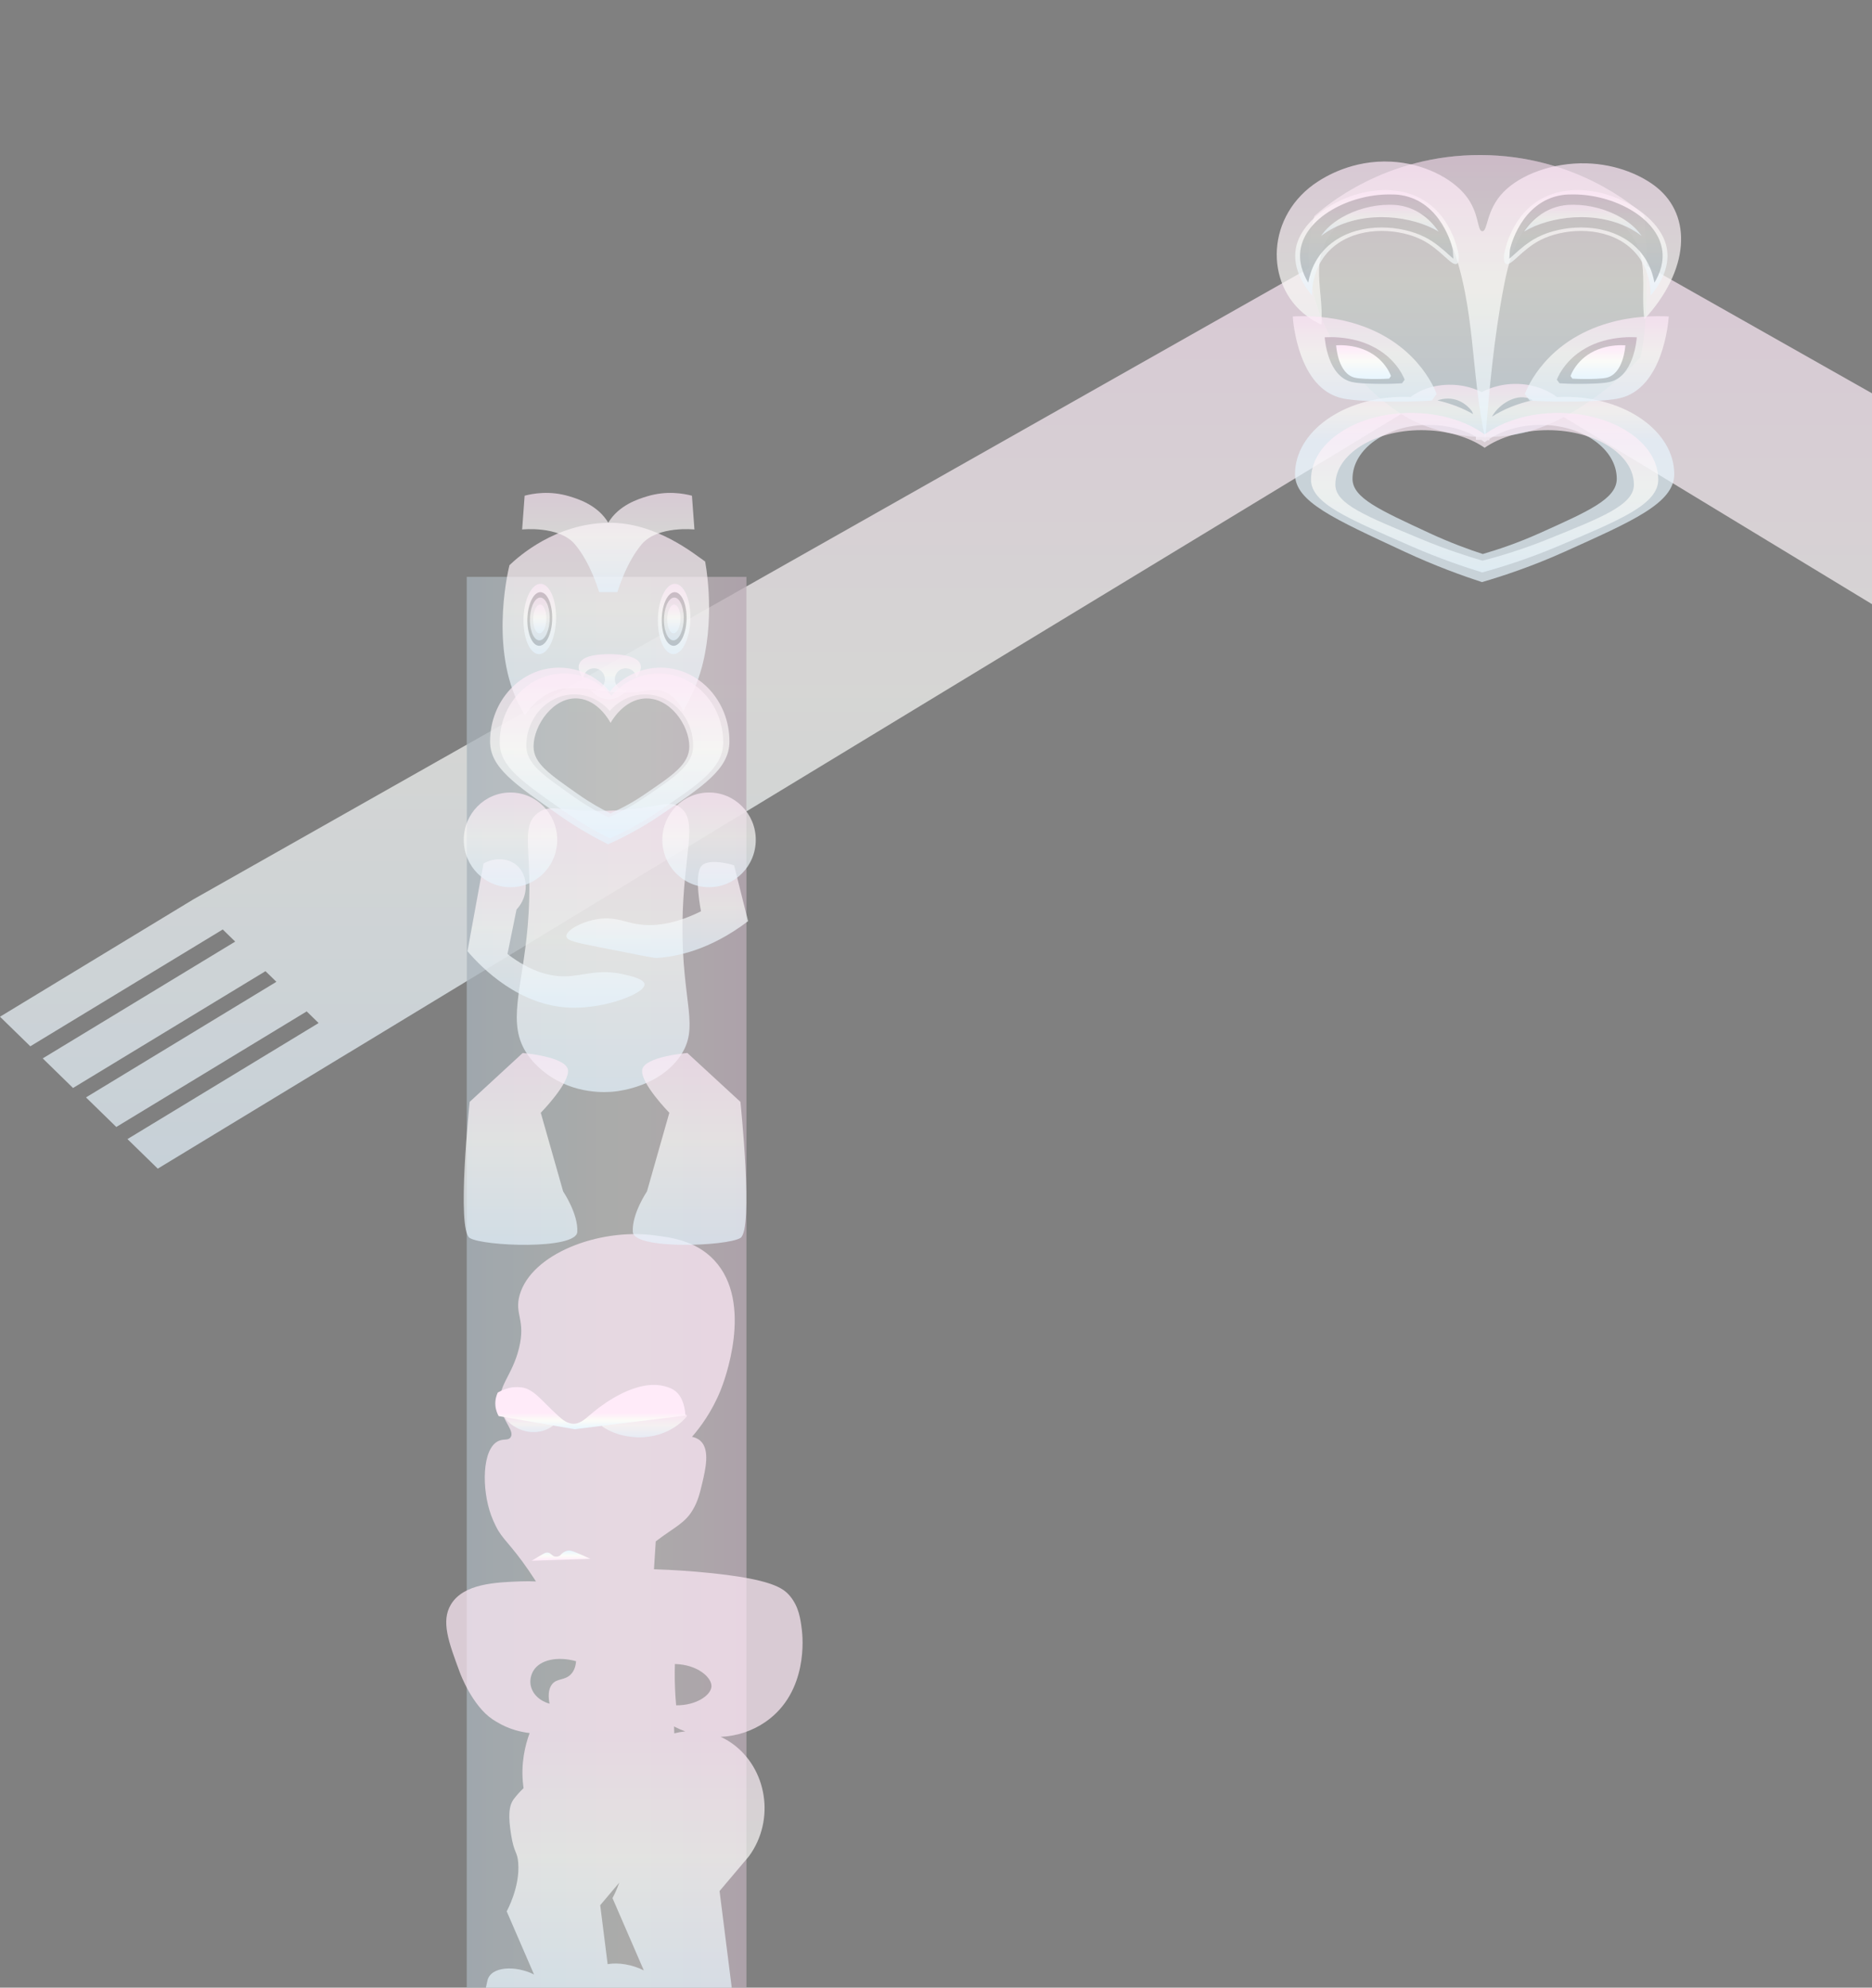 <svg width="912" height="968" viewBox="0 0 912 968" fill="none" xmlns="http://www.w3.org/2000/svg">
<rect x="0" y="0" width="912" height="968" fill="#808080" stroke="none"/>
<g clip-path="url(#clip0_599_37890)">
<path d="M721.609 83.868L1348.24 438.276L1442.46 495.44L1427.69 509.842L1333.93 452.964L1327.88 458.859L1421.64 515.75L1406.88 530.151L1313.12 473.261L1307.81 478.455L1400.57 534.735L1385.8 549.137L1293.04 492.856L1287.23 498.518L1380.36 555.032L1365.6 569.434L1272.46 512.933H1272.45L720.981 178.329L170.008 512.646L169.995 512.633L76.86 569.147L62.094 554.746L155.229 498.231L149.414 492.569L56.656 548.851L41.891 534.449L134.648 478.155L129.34 472.974L35.581 529.865L20.815 515.45L114.574 458.572L108.525 452.664L14.766 509.555L0 495.153L94.215 437.99L720.848 83.565V83.438L720.96 83.501L721.609 83.135V83.868Z" fill="url(#paint0_linear_599_37890)" fill-opacity="0.7"/>
<path d="M363.625 975.397L363.625 280.979H227.414L227.414 975.397H363.625Z" fill="url(#paint1_linear_599_37890)" fill-opacity="0.7"/>
<path d="M363.625 975.397L363.625 280.979H227.414L227.414 975.397H363.625Z" fill="black" fill-opacity="0.2"/>
<path d="M253.17 630.674C258.889 610.676 291.414 598.21 318.4 601.56V601.573C326.767 602.612 338.891 604.118 347.882 613.663C367.642 634.648 352.476 673.605 351.046 677.125C346.801 687.617 341.112 695.161 337.127 699.758C338.222 699.966 339.91 700.46 341.325 701.797C345.934 706.135 343.713 715.55 342.086 722.419C340.96 727.146 340.063 730.964 337.568 735.223C333.659 741.924 328.562 743.703 319.556 750.611C319.527 750.633 319.498 750.655 319.468 750.677C319.18 755.2 318.893 759.724 318.604 764.247C328.507 764.558 337.452 765.221 345.271 766.013C375.726 769.091 381.568 773.311 384.884 777.336H384.899C389.25 782.635 389.995 788.556 390.649 793.802C391.029 796.841 393.966 823.969 373.018 838.526C366.494 843.061 358.888 845.513 351.091 845.87C353.025 846.743 354.918 847.824 356.749 849.134C373.604 861.211 377.879 886.222 364.873 904.026C356.156 914.337 350.557 920.96 350.557 920.96C350.565 921.021 352.953 940.028 357.419 975.383H298.402C298.403 975.388 298.403 975.392 298.404 975.396H235.091L237.464 964.605C239 957.567 251.262 957.086 260.176 961.605C252.068 942.879 246.85 930.841 246.85 930.841C246.883 930.783 253.435 919.073 252.464 907.168V907.155C252.022 901.584 250.456 902.675 249.01 893.598C247.611 884.872 247.733 879.574 250.334 876.132C251.759 874.253 253.349 872.488 255.07 870.862C254.991 870.293 254.933 869.84 254.895 869.523C253.602 858.823 255.884 849.837 258.029 844.019C254.348 843.604 248.248 842.408 241.874 838.539C241.478 838.305 240.839 837.916 240.017 837.371C230.161 830.801 224.365 815.415 224.075 814.632C218.507 799.621 214.796 789.621 219.648 781.466C225.779 771.169 241.554 770.597 253.845 770.142C256.372 770.05 258.804 770.077 261.133 770.195C250.752 754.083 246.304 751.251 242.734 745.418C242.43 744.911 240.619 741.703 239.235 737.885C234.626 725.211 234.778 705.629 242.75 701.824C245.412 700.551 247.541 701.706 248.743 699.993C250.827 697.032 245.153 692.318 243.844 685.305C241.913 675.06 249.458 670.541 252.866 656.516C256.243 642.583 250.462 640.141 253.17 630.674ZM292.411 927.855C292.419 927.923 293.667 937.839 296.029 956.56C301.277 955.65 308.042 956.764 313.653 959.605C304.389 938.248 298.434 924.49 298.395 924.401C298.395 924.401 300.07 921.414 301.726 916.826C295.967 923.647 292.411 927.855 292.411 927.855ZM328.496 844.157C330.259 843.716 332.043 843.398 333.833 843.209C331.98 842.535 330.155 841.736 328.371 840.811C328.413 841.939 328.455 843.055 328.496 844.157ZM328.797 810.399C328.751 811.671 328.72 812.957 328.72 814.268C328.69 819.969 328.933 825.398 329.405 830.514C339.338 830.605 346.366 825.527 346.61 821.359C346.853 816.996 339.825 810.62 328.797 810.399ZM280.649 809.035C271.446 806.477 263.094 808.411 259.915 813.58C258.865 815.281 257.983 817.982 258.561 820.904H258.577C259.398 825.033 262.957 828.41 267.734 829.709C267.156 826.813 266.836 822.8 269.088 820.099C271.43 817.281 275.325 818.45 278.23 815.294C280.04 813.334 280.512 810.801 280.649 809.035Z" fill="url(#paint2_linear_599_37890)" fill-opacity="0.7"/>
<path d="M311.553 699.993C308.678 699.993 306.442 699.616 305.483 699.46C301.117 698.733 297.025 697.149 293.633 694.876C293.389 694.721 293.283 694.448 293.374 694.201C293.45 693.954 293.694 693.76 293.998 693.721L333.778 688.877C333.778 688.877 333.854 688.877 333.885 688.877C334.143 688.877 334.402 688.994 334.539 689.189C334.691 689.409 334.691 689.695 334.508 689.903C332.622 692.175 328.362 696.331 321.121 698.564C318.049 699.512 314.824 699.993 311.553 699.993Z" fill="url(#paint3_linear_599_37890)" fill-opacity="0.7"/>
<path d="M259.941 697.46C255.833 697.46 252.837 695.941 251.848 695.434C249.627 694.304 247.68 692.72 246.219 690.863C246.052 690.642 246.052 690.357 246.219 690.149C246.356 689.967 246.6 689.863 246.858 689.863C246.904 689.863 246.949 689.863 246.995 689.863L268.764 693.421C269.053 693.473 269.281 693.655 269.357 693.889C269.433 694.136 269.342 694.382 269.114 694.551C267.714 695.577 264.748 697.33 260.443 697.46C260.275 697.46 260.108 697.46 259.941 697.46Z" fill="url(#paint4_linear_599_37890)" fill-opacity="0.7"/>
<path d="M290.071 686.904C293.844 683.866 310.182 671.399 323.965 675.165C325.486 675.581 327.661 676.204 329.516 677.905H329.532C333.877 681.886 333.883 689.377 333.883 689.397C316.539 691.538 299.194 693.664 281.85 695.804C281.024 695.98 280.343 696.039 279.902 696.06C279.837 696.043 279.771 696.024 279.704 696.007C267.453 693.889 255.187 691.773 242.936 689.655C242.373 688.642 241.536 686.837 241.339 684.461C241.111 681.527 241.993 679.267 242.495 678.189C245.187 676.683 247.545 675.969 249.477 675.67C249.477 675.67 251.79 675.371 254.026 675.67V675.657C260.141 676.488 263.808 682.137 271.9 689.474C272.098 689.654 272.308 689.843 272.529 690.041C273.691 691.007 274.937 692.247 277.057 692.942C277.712 693.163 278.457 693.397 279.461 693.397C283.297 693.387 286.342 689.794 288.073 688.553C288.528 688.17 288.996 687.78 289.478 687.385C289.752 687.164 289.98 686.982 290.071 686.904Z" fill="url(#paint5_linear_599_37890)"/>
<path d="M258.989 760.105C260.008 759.469 261.058 758.833 262.153 758.197C262.96 757.729 263.766 757.262 264.557 756.82C265.698 756.067 266.519 756.041 267.037 756.132C268.421 756.379 268.832 757.69 270.277 758.041C271.266 758.275 272.178 757.924 272.772 757.625C273.502 756.742 274.78 755.483 276.59 755.184C277.761 754.989 278.75 755.262 282.386 756.82C283.816 757.43 285.611 758.223 287.649 759.184" fill="url(#paint6_linear_599_37890)"/>
<path d="M332.501 449.795C332.06 488.804 341.446 500.414 330.965 514.919C320.864 528.905 302.67 531.229 299.399 531.593C295.931 531.969 279.958 533.32 265.917 522.671C264.517 521.619 260.41 518.451 257.124 513.75C246.521 498.634 254.477 482.039 257.124 450.561C260.121 415.057 252.804 402.903 262.099 395.903C268.807 390.865 274.086 396.072 299.399 394.735C321.487 393.579 325.899 389.164 331.345 393.189C340.411 399.877 332.881 415.486 332.486 449.782L332.501 449.795Z" fill="url(#paint7_linear_599_37890)" fill-opacity="0.7"/>
<path d="M254.647 512.828L228.817 536.618C228.817 536.618 222.306 598.834 228.817 602.898C235.327 606.963 280.675 608.716 281.238 599.989C281.801 591.263 274.347 580.225 274.347 580.225L263.455 541.929C263.455 541.929 277.8 527.307 276.659 520.918C275.518 514.529 254.662 512.828 254.662 512.828H254.647Z" fill="url(#paint8_linear_599_37890)" fill-opacity="0.7"/>
<path d="M334.892 512.828L360.722 536.618C360.722 536.618 367.233 598.834 360.722 602.898C354.211 606.963 308.863 608.716 308.3 599.989C307.722 591.263 315.192 580.225 315.192 580.225L326.084 541.929C326.084 541.929 311.738 527.307 312.879 520.918C314.02 514.529 334.876 512.828 334.876 512.828H334.892Z" fill="url(#paint9_linear_599_37890)" fill-opacity="0.7"/>
<path d="M357.622 421.396L364.452 448.627C345.468 463.028 329.145 465.937 319.957 466.547C318.527 466.638 310.297 464.872 293.837 461.678C280.161 459.029 276.206 458.094 275.947 456.081C275.567 453.042 283.736 448.653 291.631 447.549C298.887 446.536 303.634 448.627 308.471 449.679C315.697 451.263 326.483 451.289 341.512 443.809C341.512 443.809 338.242 427.486 341.299 422.344C344.357 417.201 357.607 421.383 357.607 421.383L357.622 421.396Z" fill="url(#paint10_linear_599_37890)" fill-opacity="0.7"/>
<path d="M235.555 420.55C232.954 434.783 230.353 449.028 227.736 463.261C234.658 471.299 253.034 490.219 278.621 490.778C295.218 491.141 314.325 483.765 314.005 479.337C313.823 476.779 307.16 475.272 303.676 474.493C291.537 471.766 284.25 475.272 275.549 475.467C268.733 475.61 259.119 473.766 247.238 464.611C248.699 457.391 250.159 450.184 251.635 442.964C257.902 436.276 257.309 426.316 251.848 421.498C247.74 417.875 241.108 417.407 235.54 420.537L235.555 420.55Z" fill="url(#paint11_linear_599_37890)" fill-opacity="0.7"/>
<path d="M248.694 432.083C261.263 432.083 271.452 421.757 271.452 409.02C271.452 396.283 261.263 385.957 248.694 385.957C236.125 385.957 225.937 396.283 225.937 409.02C225.937 421.757 236.125 432.083 248.694 432.083Z" fill="url(#paint12_linear_599_37890)" fill-opacity="0.7"/>
<path d="M345.437 432.083C358.006 432.083 368.195 421.757 368.195 409.02C368.195 396.283 358.006 385.957 345.437 385.957C332.869 385.957 322.68 396.283 322.68 409.02C322.68 421.757 332.869 432.083 345.437 432.083Z" fill="url(#paint13_linear_599_37890)" fill-opacity="0.7"/>
<path d="M248.212 275.213C248.212 275.213 238.491 312.82 252.091 341.675C253.552 344.791 254.982 347.129 255.742 348.337C257.978 344.934 262.025 339.974 268.733 336.987C268.733 336.987 270.437 336.247 272.278 335.766C279.291 333.883 291.308 336.273 297.667 337C313.503 338.805 318.508 333.039 326.129 338.156C329.643 340.519 331.652 343.83 332.808 346.285C338.314 337.026 340.992 328.845 342.437 322.936C348.507 297.99 343.517 273.473 343.517 273.46C338.68 270.175 319.634 254.241 296.344 254.592C270.574 254.981 252.791 270.902 248.227 275.226L248.212 275.213Z" fill="url(#paint14_linear_599_37890)" fill-opacity="0.7"/>
<path d="M270.788 303.6C270.042 312.976 265.935 319.625 261.615 318.43C257.294 317.235 254.404 308.665 255.149 299.289C255.895 289.913 260.002 283.264 264.322 284.459C268.643 285.654 271.533 294.225 270.788 303.6Z" fill="url(#paint15_linear_599_37890)" fill-opacity="0.7"/>
<path d="M336.248 303.6C335.502 312.976 331.395 319.625 327.075 318.43C322.754 317.235 319.864 308.665 320.609 299.289C321.355 289.913 325.462 283.264 329.782 284.459C334.103 285.654 336.993 294.225 336.248 303.6Z" fill="url(#paint16_linear_599_37890)" fill-opacity="0.7"/>
<path d="M334.401 303.094C333.823 310.249 330.689 315.314 327.403 314.405C324.117 313.496 321.896 306.964 322.474 299.809C323.052 292.654 326.186 287.589 329.472 288.498C332.758 289.407 334.979 295.939 334.401 303.094Z" fill="url(#paint17_linear_599_37890)" fill-opacity="0.7"/>
<path d="M334.401 303.094C333.823 310.249 330.689 315.314 327.403 314.405C324.117 313.496 321.896 306.964 322.474 299.809C323.052 292.654 326.186 287.589 329.472 288.498C332.758 289.407 334.979 295.939 334.401 303.094Z" fill="black" fill-opacity="0.2"/>
<path d="M268.937 303.094C268.359 310.249 265.225 315.314 261.939 314.405C258.653 313.496 256.432 306.964 257.01 299.809C257.589 292.654 260.722 287.589 264.008 288.498C267.294 289.407 269.515 295.939 268.937 303.094Z" fill="url(#paint18_linear_599_37890)" fill-opacity="0.7"/>
<path d="M268.937 303.094C268.359 310.249 265.225 315.314 261.939 314.405C258.653 313.496 256.432 306.964 257.01 299.809C257.589 292.654 260.722 287.589 264.008 288.498C267.294 289.407 269.515 295.939 268.937 303.094Z" fill="black" fill-opacity="0.2"/>
<path d="M267.746 302.756C267.29 308.47 264.795 312.509 262.163 311.782C259.531 311.054 257.782 305.834 258.238 300.133C258.695 294.419 261.19 290.381 263.821 291.108C266.453 291.835 268.202 297.056 267.746 302.756Z" fill="url(#paint19_linear_599_37890)" fill-opacity="0.7"/>
<path d="M266.146 302.327C265.841 306.145 264.168 308.859 262.403 308.366C260.639 307.872 259.467 304.392 259.772 300.561C260.076 296.743 261.749 294.029 263.514 294.523C265.279 295.016 266.45 298.496 266.146 302.327Z" fill="url(#paint20_linear_599_37890)" fill-opacity="0.7"/>
<path d="M333.032 302.756C332.576 308.47 330.081 312.509 327.449 311.782C324.818 311.054 323.068 305.834 323.525 300.133C323.981 294.419 326.476 290.381 329.107 291.108C331.739 291.835 333.489 297.056 333.032 302.756Z" fill="url(#paint21_linear_599_37890)" fill-opacity="0.7"/>
<path d="M331.468 302.327C331.164 306.145 329.49 308.859 327.726 308.366C325.961 307.872 324.79 304.392 325.094 300.561C325.398 296.743 327.072 294.029 328.836 294.523C330.601 295.016 331.772 298.496 331.468 302.327Z" fill="url(#paint22_linear_599_37890)" fill-opacity="0.7"/>
<path d="M304.844 336.195C301.908 336.195 299.534 333.793 299.534 330.819C299.534 327.845 301.908 325.443 304.844 325.443C307.49 325.443 309.681 327.417 310.077 329.988C311.537 327.676 312.541 325.91 312.161 324.066C310.974 318.288 297.694 318.56 296.005 318.599C292.598 318.664 283.257 318.859 282.025 323.859C281.553 325.793 282.481 327.663 283.607 329.949C283.729 330.196 283.896 330.533 284.094 330.923C284.094 330.897 284.094 330.858 284.094 330.832C284.094 327.871 286.467 325.456 289.403 325.456C292.339 325.456 294.712 327.858 294.712 330.832C294.712 333.806 292.339 336.208 289.403 336.208C288.688 336.208 288.004 336.065 287.365 335.792C289.418 338.143 292.278 340.299 296.005 340.532C300.021 340.779 303.185 338.662 305.558 336.156C305.33 336.182 305.087 336.208 304.844 336.208V336.195Z" fill="url(#paint23_linear_599_37890)" fill-opacity="0.7"/>
<path d="M321.783 325.156C312.001 325.156 303.208 329.623 297.063 336.753C290.917 329.623 282.124 325.156 272.343 325.156C253.784 325.156 238.754 341.233 238.754 361.062C238.754 373.853 250.726 381.762 272.343 396.968C281.911 403.708 290.4 408.279 296.241 411.149C302.554 408.37 311.636 403.89 321.783 396.968C342.426 382.904 355.371 374.567 355.371 361.062C355.371 341.233 340.326 325.156 321.783 325.156ZM314.283 388.229C307.209 393.046 300.881 396.176 296.485 398.111C292.408 396.111 286.505 392.929 279.827 388.229C264.767 377.632 256.415 372.126 256.415 363.205C256.415 349.388 266.897 338.181 279.827 338.181C286.642 338.181 292.773 341.298 297.047 346.258C301.322 341.298 307.453 338.181 314.268 338.181C327.198 338.181 337.679 349.388 337.679 363.205C337.679 372.607 328.659 378.424 314.268 388.229H314.283Z" fill="url(#paint24_linear_599_37890)" fill-opacity="0.7"/>
<path d="M320.957 328C311.83 328 303.6 332.168 297.88 338.83C292.145 332.181 283.931 328 274.803 328C257.476 328 243.436 343.012 243.436 361.53C243.436 373.476 254.617 380.852 274.803 395.059C283.748 401.344 291.659 405.617 297.12 408.305C303.007 405.707 311.495 401.526 320.973 395.059C340.247 381.917 352.34 374.139 352.34 361.53C352.34 343.012 338.299 328 320.973 328H320.957ZM313.96 386.904C307.358 391.41 301.44 394.319 297.348 396.124C293.545 394.254 288.023 391.28 281.801 386.904C267.73 377.009 259.941 371.866 259.941 363.542C259.941 353.154 269.662 339.09 281.801 340.181C291.385 341.038 296.846 350.907 297.454 352.063C298.032 351.024 303.859 340.856 313.96 340.181C326.297 339.363 335.82 353.206 335.82 363.542C335.82 372.321 327.392 377.749 313.96 386.904Z" fill="url(#paint25_linear_599_37890)" fill-opacity="0.7"/>
<path d="M337.069 241.41C333.205 240.398 324.869 238.787 315.209 241.735C311.162 242.969 301.457 245.93 296.331 254.578C291.204 245.917 281.499 242.969 277.452 241.735C267.792 238.787 259.456 240.398 255.592 241.41L254.375 257.864C254.375 257.864 272.219 255.942 279.992 264.98C287.751 274.018 291.888 288.354 291.888 288.354H300.803C300.803 288.354 304.941 274.031 312.699 264.98C320.457 255.942 338.316 257.864 338.316 257.864L337.099 241.41H337.069Z" fill="url(#paint26_linear_599_37890)" fill-opacity="0.7"/>
<path d="M640.345 105.269C640.333 105.305 640.317 105.363 640.298 105.433C627.32 150.453 663.5 195.175 692.841 206.819C706.265 212.146 719.613 212.803 719.613 212.803C719.613 212.803 728.683 213.252 738.588 211.547C756.22 208.514 779.371 195.066 799.209 174.06C799.209 174.06 804.701 154.995 801.056 104.871C795.95 100.32 767.307 75.702 721.469 75.507C674.564 75.309 645.262 100.838 640.345 105.269Z" fill="url(#paint27_linear_599_37890)"/>
<path d="M640.345 105.269C640.333 105.305 640.317 105.363 640.298 105.433C627.32 150.453 663.5 195.175 692.841 206.819C706.265 212.146 719.613 212.803 719.613 212.803C719.613 212.803 728.683 213.252 738.588 211.547C756.22 208.514 779.371 195.066 799.209 174.06C799.209 174.06 804.701 154.995 801.056 104.871C795.95 100.32 767.307 75.702 721.469 75.507C674.564 75.309 645.262 100.838 640.345 105.269Z" fill="black" fill-opacity="0.2"/>
<path d="M739.378 186.97C749.389 187.239 755.993 191.445 758.497 193.34C759.8 193.272 761.115 193.235 762.442 193.235C791.834 193.235 815.661 210.108 815.661 230.923C815.661 245.094 795.149 253.843 762.442 268.611C746.361 275.871 731.973 280.583 721.985 283.494C712.731 280.479 699.294 275.681 684.123 268.611C649.875 252.651 630.904 244.349 630.904 230.923C630.904 210.108 654.731 193.235 684.123 193.235C685.179 193.235 686.228 193.259 687.27 193.302C688.735 192.165 694.458 188.054 704 187.443C713.566 186.83 720.352 190.154 721.914 190.964C723.696 189.989 730.118 186.72 739.378 186.97ZM750.574 206.921C740.958 206.921 732.199 209.516 725.611 213.765C725.603 214.055 725.599 214.281 725.599 214.427C725.294 214.411 724.99 214.397 724.686 214.382C724.207 214.713 723.739 215.052 723.286 215.4C722.774 215.006 722.243 214.625 721.698 214.254C720.796 214.221 719.893 214.192 718.989 214.169C719.029 213.791 719.049 213.256 719.054 212.613C712.723 209.049 704.712 206.921 695.999 206.921C675.519 206.921 658.917 218.678 658.917 233.181C658.917 242.535 672.137 248.318 695.999 259.441C706.566 264.368 715.931 267.71 722.38 269.811C729.341 267.782 739.364 264.502 750.57 259.441H750.574C773.364 249.153 787.656 243.057 787.656 233.181C787.656 218.678 771.054 206.921 750.574 206.921ZM743.25 193.619C736.777 192.527 729.571 197.809 726.904 202.874C732.552 199.282 739.291 196.534 746.727 194.908C745.754 194.325 744.6 193.846 743.25 193.619ZM705.609 194.114C703.576 194.075 701.785 194.468 700.299 195.011C706.705 196.457 712.583 198.74 717.681 201.677C717.405 200.865 717.083 200.196 716.706 199.75H716.698C715.7 198.571 712.039 194.235 705.609 194.114Z" fill="url(#paint28_linear_599_37890)" fill-opacity="0.7"/>
<path d="M807.019 91.164C800.366 85.816 788.122 79.935 772.775 79.543C756.439 79.13 740.788 85.042 732.562 93.424C723.761 102.393 724.949 112.664 722.144 112.614C719.519 112.567 720.94 103.631 713.815 94.919C707.158 86.78 693.608 79.541 677.729 78.722C658.777 77.747 645.243 86.372 642.336 88.225C616.66 104.598 615.897 138.437 636.662 153.899C639.224 155.805 641.75 157.162 643.701 158.087C644.606 148.811 642.202 139.51 642.694 130.214C643.186 120.921 647.38 110.924 657.904 105.878C663.699 103.097 670.789 102.147 677.69 102.122C685.916 102.089 694.745 103.533 700.261 108.062C703.829 110.991 705.596 114.863 707.063 118.658C718.918 149.392 716.466 182.113 723.595 213.642C725.626 189.163 727.829 164.662 732.463 140.379C734.179 131.401 736.264 122.354 741.154 114.047C743.204 110.566 745.844 107.143 749.916 104.844C754.33 102.349 760.043 101.407 765.594 101.357C771.846 101.298 778.208 102.326 783.511 104.782C793.922 109.608 798.706 119.105 799.992 128.166C801.283 137.227 799.799 146.414 801.114 155.472C823.04 131.583 824.566 105.266 807.019 91.161V91.164Z" fill="url(#paint29_linear_599_37890)" fill-opacity="0.7"/>
<path d="M710.168 121.91C710.443 123.014 711.462 127.628 709.657 128.5C707.115 129.729 701.941 121.474 692.79 116.841C682.285 111.526 664.467 109.934 651.948 118.456C638.976 127.283 639.153 141.889 639.216 143.896C635.703 139.774 629.558 131.13 631.293 121.052C634.212 104.072 661.146 88.804 683.049 93.39C704.133 97.807 709.232 118.166 710.172 121.908L710.168 121.91Z" fill="url(#paint30_linear_599_37890)" fill-opacity="0.7"/>
<path d="M633.646 121.258C634.893 114.012 640.303 107.244 648.879 102.199C656.988 97.429 667.154 94.694 676.778 94.694C679.075 94.694 680.57 94.708 682.64 95.047C702.197 98.227 707.674 120.293 707.796 121.977C707.796 122.011 707.851 122.914 707.942 124.132C707.989 124.768 708.04 125.443 708.06 126.024C707.304 125.41 706.419 124.607 705.636 123.901C702.858 121.394 699.058 117.958 694.167 115.482C688.27 112.5 680.606 110.787 673.138 110.787C664.408 110.787 656.512 113.022 650.296 117.252C641.471 123.259 638.39 131.772 637.348 137.665C634.586 133.079 632.587 127.4 633.642 121.26L633.646 121.258Z" fill="url(#paint31_linear_599_37890)" fill-opacity="0.7"/>
<path d="M633.646 121.258C634.893 114.012 640.303 107.244 648.879 102.199C656.988 97.429 667.154 94.694 676.778 94.694C679.075 94.694 680.57 94.708 682.64 95.047C702.197 98.227 707.674 120.293 707.796 121.977C707.796 122.011 707.851 122.914 707.942 124.132C707.989 124.768 708.04 125.443 708.06 126.024C707.304 125.41 706.419 124.607 705.636 123.901C702.858 121.394 699.058 117.958 694.167 115.482C688.27 112.5 680.606 110.787 673.138 110.787C664.408 110.787 656.512 113.022 650.296 117.252C641.471 123.259 638.39 131.772 637.348 137.665C634.586 133.079 632.587 127.4 633.642 121.26L633.646 121.258Z" fill="black" fill-opacity="0.2"/>
<path d="M643.583 114.914C644.153 114.478 644.744 114.05 645.361 113.63C652.927 108.48 662.535 105.759 673.142 105.759C682.061 105.759 691.236 107.813 698.313 111.393C699.199 111.84 700.045 112.31 700.859 112.791C698.892 109.872 692.648 101.573 681.419 100C679.555 99.738 678.028 99.722 676.781 99.722C668.798 99.722 660.288 102.031 653.439 106.062C649.142 108.588 645.798 111.612 643.587 114.914H643.583Z" fill="url(#paint32_linear_599_37890)" fill-opacity="0.7"/>
<path d="M733.189 121.91C732.914 123.014 731.895 127.628 733.7 128.5C736.242 129.729 741.416 121.474 750.567 116.841C761.072 111.526 778.89 109.934 791.409 118.456C804.381 127.283 804.204 141.889 804.141 143.896C807.654 139.774 813.799 131.13 812.064 121.052C809.145 104.072 782.211 88.804 760.308 93.39C739.224 97.807 734.125 118.166 733.185 121.908L733.189 121.91Z" fill="url(#paint33_linear_599_37890)" fill-opacity="0.7"/>
<path d="M806.007 137.664C804.96 131.774 801.883 123.261 793.059 117.251C786.846 113.024 778.946 110.786 770.216 110.786C762.749 110.786 755.085 112.499 749.187 115.481C744.297 117.955 740.492 121.39 737.718 123.9C736.936 124.606 736.05 125.409 735.295 126.023C735.315 125.445 735.366 124.767 735.413 124.131C735.503 122.913 735.559 122.007 735.559 121.976C735.68 120.292 741.157 98.226 760.715 95.046C762.784 94.71 764.279 94.693 766.577 94.693C776.196 94.693 786.366 97.428 794.475 102.198C803.052 107.243 808.466 114.011 809.709 121.257C810.767 127.399 808.769 133.075 806.003 137.661L806.007 137.664Z" fill="url(#paint34_linear_599_37890)" fill-opacity="0.7"/>
<path d="M806.007 137.664C804.96 131.774 801.883 123.261 793.059 117.251C786.846 113.024 778.946 110.786 770.216 110.786C762.749 110.786 755.085 112.499 749.187 115.481C744.297 117.955 740.492 121.39 737.718 123.9C736.936 124.606 736.05 125.409 735.295 126.023C735.315 125.445 735.366 124.767 735.413 124.131C735.503 122.913 735.559 122.007 735.559 121.976C735.68 120.292 741.157 98.226 760.715 95.046C762.784 94.71 764.279 94.693 766.577 94.693C776.196 94.693 786.366 97.428 794.475 102.198C803.052 107.243 808.466 114.011 809.709 121.257C810.767 127.399 808.769 133.075 806.003 137.661L806.007 137.664Z" fill="black" fill-opacity="0.2"/>
<path d="M799.776 114.914C799.206 114.478 798.615 114.05 797.998 113.63C790.432 108.48 780.824 105.759 770.217 105.759C761.298 105.759 752.123 107.813 745.046 111.393C744.16 111.84 743.314 112.31 742.5 112.791C744.467 109.872 750.711 101.573 761.94 100C763.804 99.738 765.331 99.722 766.578 99.722C774.561 99.722 783.071 102.031 789.92 106.062C794.217 108.588 797.561 111.612 799.772 114.914H799.776Z" fill="url(#paint35_linear_599_37890)" fill-opacity="0.7"/>
<path d="M759.139 201.084C744.955 201.084 732.187 205.119 723.283 211.561C714.379 205.122 701.611 201.084 687.427 201.084C660.514 201.084 638.695 215.61 638.695 233.529C638.695 245.088 656.066 252.232 687.427 265.974C701.315 272.059 713.618 276.192 722.096 278.785C731.24 276.278 744.415 272.224 759.139 265.974C789.085 253.261 807.87 245.729 807.87 233.529C807.87 215.61 786.052 201.084 759.139 201.084ZM754.108 262.578C741.45 267.692 730.124 271.008 722.262 273.06C714.974 270.935 704.398 267.558 692.458 262.578C665.498 251.337 650.565 245.492 650.565 236.036C650.565 221.377 669.319 209.494 692.458 209.494C704.651 209.494 715.629 212.796 723.283 218.064C730.937 212.796 741.915 209.494 754.108 209.494C777.243 209.494 796.001 221.377 796.001 236.036C796.001 246.016 779.853 252.176 754.108 262.578Z" fill="url(#paint36_linear_599_37890)" fill-opacity="0.7"/>
<path d="M629.791 154.118C629.984 156.981 632.589 188.97 653.603 193.907C660.297 195.478 674.171 195.553 680.04 195.586C687.354 195.625 693.405 195.335 697.541 195.066L699.91 191.863C698.623 188.524 689.359 165.938 658.92 157.244C647.521 153.988 636.927 153.762 629.791 154.116V154.118Z" fill="url(#paint37_linear_599_37890)" fill-opacity="0.7"/>
<path d="M812.987 154.118C812.794 156.981 810.189 188.97 789.175 193.907C782.481 195.478 768.607 195.553 762.738 195.586C755.424 195.625 749.373 195.335 745.237 195.066L742.869 191.863C744.155 188.524 753.419 165.938 783.858 157.244C795.257 153.988 805.851 153.762 812.987 154.116V154.118Z" fill="url(#paint38_linear_599_37890)" fill-opacity="0.7"/>
<path d="M645.373 164.264C645.48 165.83 646.927 183.335 658.604 186.037C662.324 186.897 670.028 186.938 673.29 186.954C677.353 186.976 680.714 186.818 683.01 186.671L684.328 184.917C683.614 183.09 678.466 170.732 661.559 165.974C655.227 164.193 649.342 164.068 645.377 164.264H645.373Z" fill="url(#paint39_linear_599_37890)"/>
<path d="M645.373 164.264C645.48 165.83 646.927 183.335 658.604 186.037C662.324 186.897 670.028 186.938 673.29 186.954C677.353 186.976 680.714 186.818 683.01 186.671L684.328 184.917C683.614 183.09 678.466 170.732 661.559 165.974C655.227 164.193 649.342 164.068 645.377 164.264H645.373Z" fill="black" fill-opacity="0.2"/>
<path d="M797.405 164.264C797.299 165.83 795.851 183.335 784.174 186.037C780.455 186.897 772.75 186.938 769.488 186.954C765.425 186.976 762.064 186.818 759.768 186.671L758.45 184.917C759.164 183.09 764.312 170.732 781.22 165.974C787.551 164.193 793.437 164.068 797.401 164.264H797.405Z" fill="url(#paint40_linear_599_37890)"/>
<path d="M797.405 164.264C797.299 165.83 795.851 183.335 784.174 186.037C780.455 186.897 772.75 186.938 769.488 186.954C765.425 186.976 762.064 186.818 759.768 186.671L758.45 184.917C759.164 183.09 764.312 170.732 781.22 165.974C787.551 164.193 793.437 164.068 797.401 164.264H797.405Z" fill="black" fill-opacity="0.2"/>
<path d="M650.938 168.168C651.011 169.303 652.003 181.978 660.009 183.935C662.558 184.557 667.844 184.588 670.08 184.6C672.868 184.616 675.17 184.501 676.746 184.394L677.649 183.124C677.159 181.801 673.629 172.85 662.036 169.407C657.692 168.118 653.656 168.028 650.941 168.168H650.938Z" fill="url(#paint41_linear_599_37890)"/>
<path d="M791.84 168.168C791.766 169.303 790.774 181.978 782.769 183.935C780.22 184.557 774.933 184.588 772.697 184.6C769.909 184.616 767.607 184.501 766.032 184.394L765.128 183.124C765.618 181.801 769.148 172.85 780.741 169.407C785.086 168.118 789.121 168.028 791.836 168.168H791.84Z" fill="url(#paint42_linear_599_37890)"/>
</g>
<defs>
<linearGradient id="paint0_linear_599_37890" x1="361.805" y1="148.283" x2="361.805" y2="570.148" gradientUnits="userSpaceOnUse">
<stop stop-color="#FEEAF9"/>
<stop offset="0.447" stop-color="#FBFBF8"/>
<stop offset="1" stop-color="#E6F4FE"/>
</linearGradient>
<linearGradient id="paint1_linear_599_37890" x1="363.625" y1="628.188" x2="227.414" y2="628.188" gradientUnits="userSpaceOnUse">
<stop stop-color="#FFEBF9"/>
<stop offset="0.452" stop-color="#FBFCF9"/>
<stop offset="1" stop-color="#E6F4FE"/>
</linearGradient>
<linearGradient id="paint2_linear_599_37890" x1="328.716" y1="843.006" x2="328.716" y2="975.384" gradientUnits="userSpaceOnUse">
<stop stop-color="#FFEBF9"/>
<stop offset="0.462" stop-color="#FBFBF9"/>
<stop offset="1" stop-color="#E6F4FE"/>
</linearGradient>
<linearGradient id="paint3_linear_599_37890" x1="313.995" y1="688.877" x2="313.995" y2="699.993" gradientUnits="userSpaceOnUse">
<stop stop-color="#FFEBF9"/>
<stop offset="0.481" stop-color="#FBFCF8"/>
<stop offset="1" stop-color="#E7F5FE"/>
</linearGradient>
<linearGradient id="paint4_linear_599_37890" x1="257.739" y1="689.863" x2="257.739" y2="697.46" gradientUnits="userSpaceOnUse">
<stop stop-color="#FFEBF9"/>
<stop offset="0.481" stop-color="#FBFCF8"/>
<stop offset="1" stop-color="#E7F5FE"/>
</linearGradient>
<linearGradient id="paint5_linear_599_37890" x1="278.738" y1="688.137" x2="278.738" y2="696.059" gradientUnits="userSpaceOnUse">
<stop stop-color="#FFEBF9"/>
<stop offset="0.452" stop-color="#FCFCF8"/>
<stop offset="1" stop-color="#E7F5FE"/>
</linearGradient>
<linearGradient id="paint6_linear_599_37890" x1="273.319" y1="755.129" x2="273.319" y2="760.105" gradientUnits="userSpaceOnUse">
<stop stop-color="#E7F5FE"/>
<stop offset="0.51" stop-color="#FCFCF9"/>
<stop offset="1" stop-color="#FFE9F9"/>
</linearGradient>
<linearGradient id="paint7_linear_599_37890" x1="293.856" y1="391.529" x2="293.856" y2="531.856" gradientUnits="userSpaceOnUse">
<stop stop-color="#FFEBF9"/>
<stop offset="0.462" stop-color="#FBFBF9"/>
<stop offset="1" stop-color="#E6F4FE"/>
</linearGradient>
<linearGradient id="paint8_linear_599_37890" x1="253.596" y1="512.828" x2="253.596" y2="606.25" gradientUnits="userSpaceOnUse">
<stop stop-color="#FFEBF9"/>
<stop offset="0.462" stop-color="#FBFBF9"/>
<stop offset="1" stop-color="#E6F4FE"/>
</linearGradient>
<linearGradient id="paint9_linear_599_37890" x1="335.942" y1="512.828" x2="335.942" y2="606.25" gradientUnits="userSpaceOnUse">
<stop stop-color="#FFEBF9"/>
<stop offset="0.462" stop-color="#FBFBF9"/>
<stop offset="1" stop-color="#E6F4FE"/>
</linearGradient>
<linearGradient id="paint10_linear_599_37890" x1="320.194" y1="419.779" x2="320.194" y2="466.551" gradientUnits="userSpaceOnUse">
<stop stop-color="#FFEBF9"/>
<stop offset="0.462" stop-color="#FBFBF9"/>
<stop offset="1" stop-color="#E6F4FE"/>
</linearGradient>
<linearGradient id="paint11_linear_599_37890" x1="270.873" y1="418.457" x2="270.873" y2="490.791" gradientUnits="userSpaceOnUse">
<stop stop-color="#FFEBF9"/>
<stop offset="0.462" stop-color="#FBFBF9"/>
<stop offset="1" stop-color="#E6F4FE"/>
</linearGradient>
<linearGradient id="paint12_linear_599_37890" x1="248.694" y1="385.957" x2="248.694" y2="432.083" gradientUnits="userSpaceOnUse">
<stop stop-color="#FFEBF9"/>
<stop offset="0.462" stop-color="#FBFBF9"/>
<stop offset="1" stop-color="#E6F4FE"/>
</linearGradient>
<linearGradient id="paint13_linear_599_37890" x1="345.437" y1="385.957" x2="345.437" y2="432.083" gradientUnits="userSpaceOnUse">
<stop stop-color="#FFEBF9"/>
<stop offset="0.462" stop-color="#FBFBF9"/>
<stop offset="1" stop-color="#E6F4FE"/>
</linearGradient>
<linearGradient id="paint14_linear_599_37890" x1="295.146" y1="254.586" x2="295.146" y2="348.337" gradientUnits="userSpaceOnUse">
<stop stop-color="#FFEBF9"/>
<stop offset="0.462" stop-color="#FBFBF9"/>
<stop offset="1" stop-color="#E6F4FE"/>
</linearGradient>
<linearGradient id="paint15_linear_599_37890" x1="262.968" y1="284.32" x2="262.968" y2="318.569" gradientUnits="userSpaceOnUse">
<stop stop-color="#FFEBF9"/>
<stop offset="0.462" stop-color="#FBFBF9"/>
<stop offset="1" stop-color="#E6F4FE"/>
</linearGradient>
<linearGradient id="paint16_linear_599_37890" x1="328.428" y1="284.32" x2="328.428" y2="318.569" gradientUnits="userSpaceOnUse">
<stop stop-color="#FFEBF9"/>
<stop offset="0.462" stop-color="#FBFBF9"/>
<stop offset="1" stop-color="#E6F4FE"/>
</linearGradient>
<linearGradient id="paint17_linear_599_37890" x1="328.438" y1="288.393" x2="328.438" y2="314.51" gradientUnits="userSpaceOnUse">
<stop stop-color="#FFEBF9"/>
<stop offset="0.462" stop-color="#FBFBF9"/>
<stop offset="1" stop-color="#E6F4FE"/>
</linearGradient>
<linearGradient id="paint18_linear_599_37890" x1="262.974" y1="288.393" x2="262.974" y2="314.51" gradientUnits="userSpaceOnUse">
<stop stop-color="#FFEBF9"/>
<stop offset="0.462" stop-color="#FBFBF9"/>
<stop offset="1" stop-color="#E6F4FE"/>
</linearGradient>
<linearGradient id="paint19_linear_599_37890" x1="262.992" y1="291.023" x2="262.992" y2="311.866" gradientUnits="userSpaceOnUse">
<stop stop-color="#FFEBF9"/>
<stop offset="0.462" stop-color="#FBFBF9"/>
<stop offset="1" stop-color="#E6F4FE"/>
</linearGradient>
<linearGradient id="paint20_linear_599_37890" x1="262.959" y1="294.465" x2="262.959" y2="308.424" gradientUnits="userSpaceOnUse">
<stop stop-color="#FFEBF9"/>
<stop offset="0.462" stop-color="#FBFBF9"/>
<stop offset="1" stop-color="#E6F4FE"/>
</linearGradient>
<linearGradient id="paint21_linear_599_37890" x1="328.278" y1="291.023" x2="328.278" y2="311.866" gradientUnits="userSpaceOnUse">
<stop stop-color="#FFEBF9"/>
<stop offset="0.462" stop-color="#FBFBF9"/>
<stop offset="1" stop-color="#E6F4FE"/>
</linearGradient>
<linearGradient id="paint22_linear_599_37890" x1="328.281" y1="294.465" x2="328.281" y2="308.424" gradientUnits="userSpaceOnUse">
<stop stop-color="#FFEBF9"/>
<stop offset="0.462" stop-color="#FBFBF9"/>
<stop offset="1" stop-color="#E6F4FE"/>
</linearGradient>
<linearGradient id="paint23_linear_599_37890" x1="297.07" y1="318.586" x2="297.07" y2="340.552" gradientUnits="userSpaceOnUse">
<stop stop-color="#FFEBF9"/>
<stop offset="0.462" stop-color="#FBFBF9"/>
<stop offset="1" stop-color="#E6F4FE"/>
</linearGradient>
<linearGradient id="paint24_linear_599_37890" x1="297.063" y1="325.156" x2="297.063" y2="411.149" gradientUnits="userSpaceOnUse">
<stop stop-color="#FFEBF9"/>
<stop offset="0.462" stop-color="#FBFBF9"/>
<stop offset="1" stop-color="#E6F4FE"/>
</linearGradient>
<linearGradient id="paint25_linear_599_37890" x1="297.888" y1="328" x2="297.888" y2="408.305" gradientUnits="userSpaceOnUse">
<stop stop-color="#FFEBF9"/>
<stop offset="0.462" stop-color="#FBFBF9"/>
<stop offset="1" stop-color="#E6F4FE"/>
</linearGradient>
<linearGradient id="paint26_linear_599_37890" x1="296.346" y1="240.051" x2="296.346" y2="288.354" gradientUnits="userSpaceOnUse">
<stop stop-color="#FEEAF9"/>
<stop offset="0.447" stop-color="#FBFBF8"/>
<stop offset="1" stop-color="#E6F4FE"/>
</linearGradient>
<linearGradient id="paint27_linear_599_37890" x1="719.944" y1="75.506" x2="719.944" y2="212.856" gradientUnits="userSpaceOnUse">
<stop stop-color="#FFE9F9"/>
<stop offset="0.442" stop-color="#FCFCF8"/>
<stop offset="1" stop-color="#E7F5FE"/>
</linearGradient>
<linearGradient id="paint28_linear_599_37890" x1="723.316" y1="186.956" x2="723.316" y2="214.426" gradientUnits="userSpaceOnUse">
<stop stop-color="#FFE9F9"/>
<stop offset="0.442" stop-color="#FCFCF8"/>
<stop offset="1" stop-color="#E7F5FE"/>
</linearGradient>
<linearGradient id="paint29_linear_599_37890" x1="720.5" y1="78.645" x2="720.5" y2="213.642" gradientUnits="userSpaceOnUse">
<stop stop-color="#FFE8F9"/>
<stop offset="0.457" stop-color="#FDFCF8"/>
<stop offset="1" stop-color="#E7F5FE"/>
</linearGradient>
<linearGradient id="paint30_linear_599_37890" x1="670.847" y1="92.565" x2="670.847" y2="143.896" gradientUnits="userSpaceOnUse">
<stop stop-color="#FFE9F9"/>
<stop offset="0.442" stop-color="#FCFCF8"/>
<stop offset="1" stop-color="#E7F5FE"/>
</linearGradient>
<linearGradient id="paint31_linear_599_37890" x1="670.708" y1="94.694" x2="670.708" y2="137.665" gradientUnits="userSpaceOnUse">
<stop stop-color="#FFE9F9"/>
<stop offset="0.442" stop-color="#FCFCF8"/>
<stop offset="1" stop-color="#E7F5FE"/>
</linearGradient>
<linearGradient id="paint32_linear_599_37890" x1="672.221" y1="99.722" x2="672.221" y2="114.914" gradientUnits="userSpaceOnUse">
<stop stop-color="#FFE9F9"/>
<stop offset="0.442" stop-color="#FCFCF8"/>
<stop offset="1" stop-color="#E7F5FE"/>
</linearGradient>
<linearGradient id="paint33_linear_599_37890" x1="772.51" y1="92.565" x2="772.51" y2="143.896" gradientUnits="userSpaceOnUse">
<stop stop-color="#FFE9F9"/>
<stop offset="0.442" stop-color="#FCFCF8"/>
<stop offset="1" stop-color="#E7F5FE"/>
</linearGradient>
<linearGradient id="paint34_linear_599_37890" x1="772.646" y1="94.693" x2="772.646" y2="137.664" gradientUnits="userSpaceOnUse">
<stop stop-color="#FFE9F9"/>
<stop offset="0.442" stop-color="#FCFCF8"/>
<stop offset="1" stop-color="#E7F5FE"/>
</linearGradient>
<linearGradient id="paint35_linear_599_37890" x1="771.138" y1="99.722" x2="771.138" y2="114.914" gradientUnits="userSpaceOnUse">
<stop stop-color="#FFE9F9"/>
<stop offset="0.442" stop-color="#FCFCF8"/>
<stop offset="1" stop-color="#E7F5FE"/>
</linearGradient>
<linearGradient id="paint36_linear_599_37890" x1="723.283" y1="201.084" x2="723.283" y2="278.785" gradientUnits="userSpaceOnUse">
<stop stop-color="#FFE8F9"/>
<stop offset="0.457" stop-color="#FDFCF8"/>
<stop offset="1" stop-color="#E7F5FE"/>
</linearGradient>
<linearGradient id="paint37_linear_599_37890" x1="664.85" y1="153.992" x2="664.85" y2="195.59" gradientUnits="userSpaceOnUse">
<stop stop-color="#FFE9F9"/>
<stop offset="0.442" stop-color="#FCFCF8"/>
<stop offset="1" stop-color="#E7F5FE"/>
</linearGradient>
<linearGradient id="paint38_linear_599_37890" x1="777.928" y1="153.992" x2="777.928" y2="195.59" gradientUnits="userSpaceOnUse">
<stop stop-color="#FFE9F9"/>
<stop offset="0.442" stop-color="#FCFCF8"/>
<stop offset="1" stop-color="#E7F5FE"/>
</linearGradient>
<linearGradient id="paint39_linear_599_37890" x1="664.85" y1="164.195" x2="664.85" y2="186.956" gradientUnits="userSpaceOnUse">
<stop stop-color="#FFE9F9"/>
<stop offset="0.462" stop-color="#FBFBF8"/>
<stop offset="1" stop-color="#E7F5FE"/>
</linearGradient>
<linearGradient id="paint40_linear_599_37890" x1="777.928" y1="164.195" x2="777.928" y2="186.956" gradientUnits="userSpaceOnUse">
<stop stop-color="#FFE9F9"/>
<stop offset="0.462" stop-color="#FBFBF8"/>
<stop offset="1" stop-color="#E7F5FE"/>
</linearGradient>
<linearGradient id="paint41_linear_599_37890" x1="664.293" y1="168.119" x2="664.293" y2="184.601" gradientUnits="userSpaceOnUse">
<stop stop-color="#FFE9F9"/>
<stop offset="0.462" stop-color="#FBFBF8"/>
<stop offset="1" stop-color="#E7F5FE"/>
</linearGradient>
<linearGradient id="paint42_linear_599_37890" x1="778.484" y1="168.119" x2="778.484" y2="184.601" gradientUnits="userSpaceOnUse">
<stop stop-color="#FFE9F9"/>
<stop offset="0.462" stop-color="#FBFBF8"/>
<stop offset="1" stop-color="#E7F5FE"/>
</linearGradient>
<clipPath id="clip0_599_37890">
<rect width="912" height="968" fill="white"/>
</clipPath>
</defs>
</svg>
